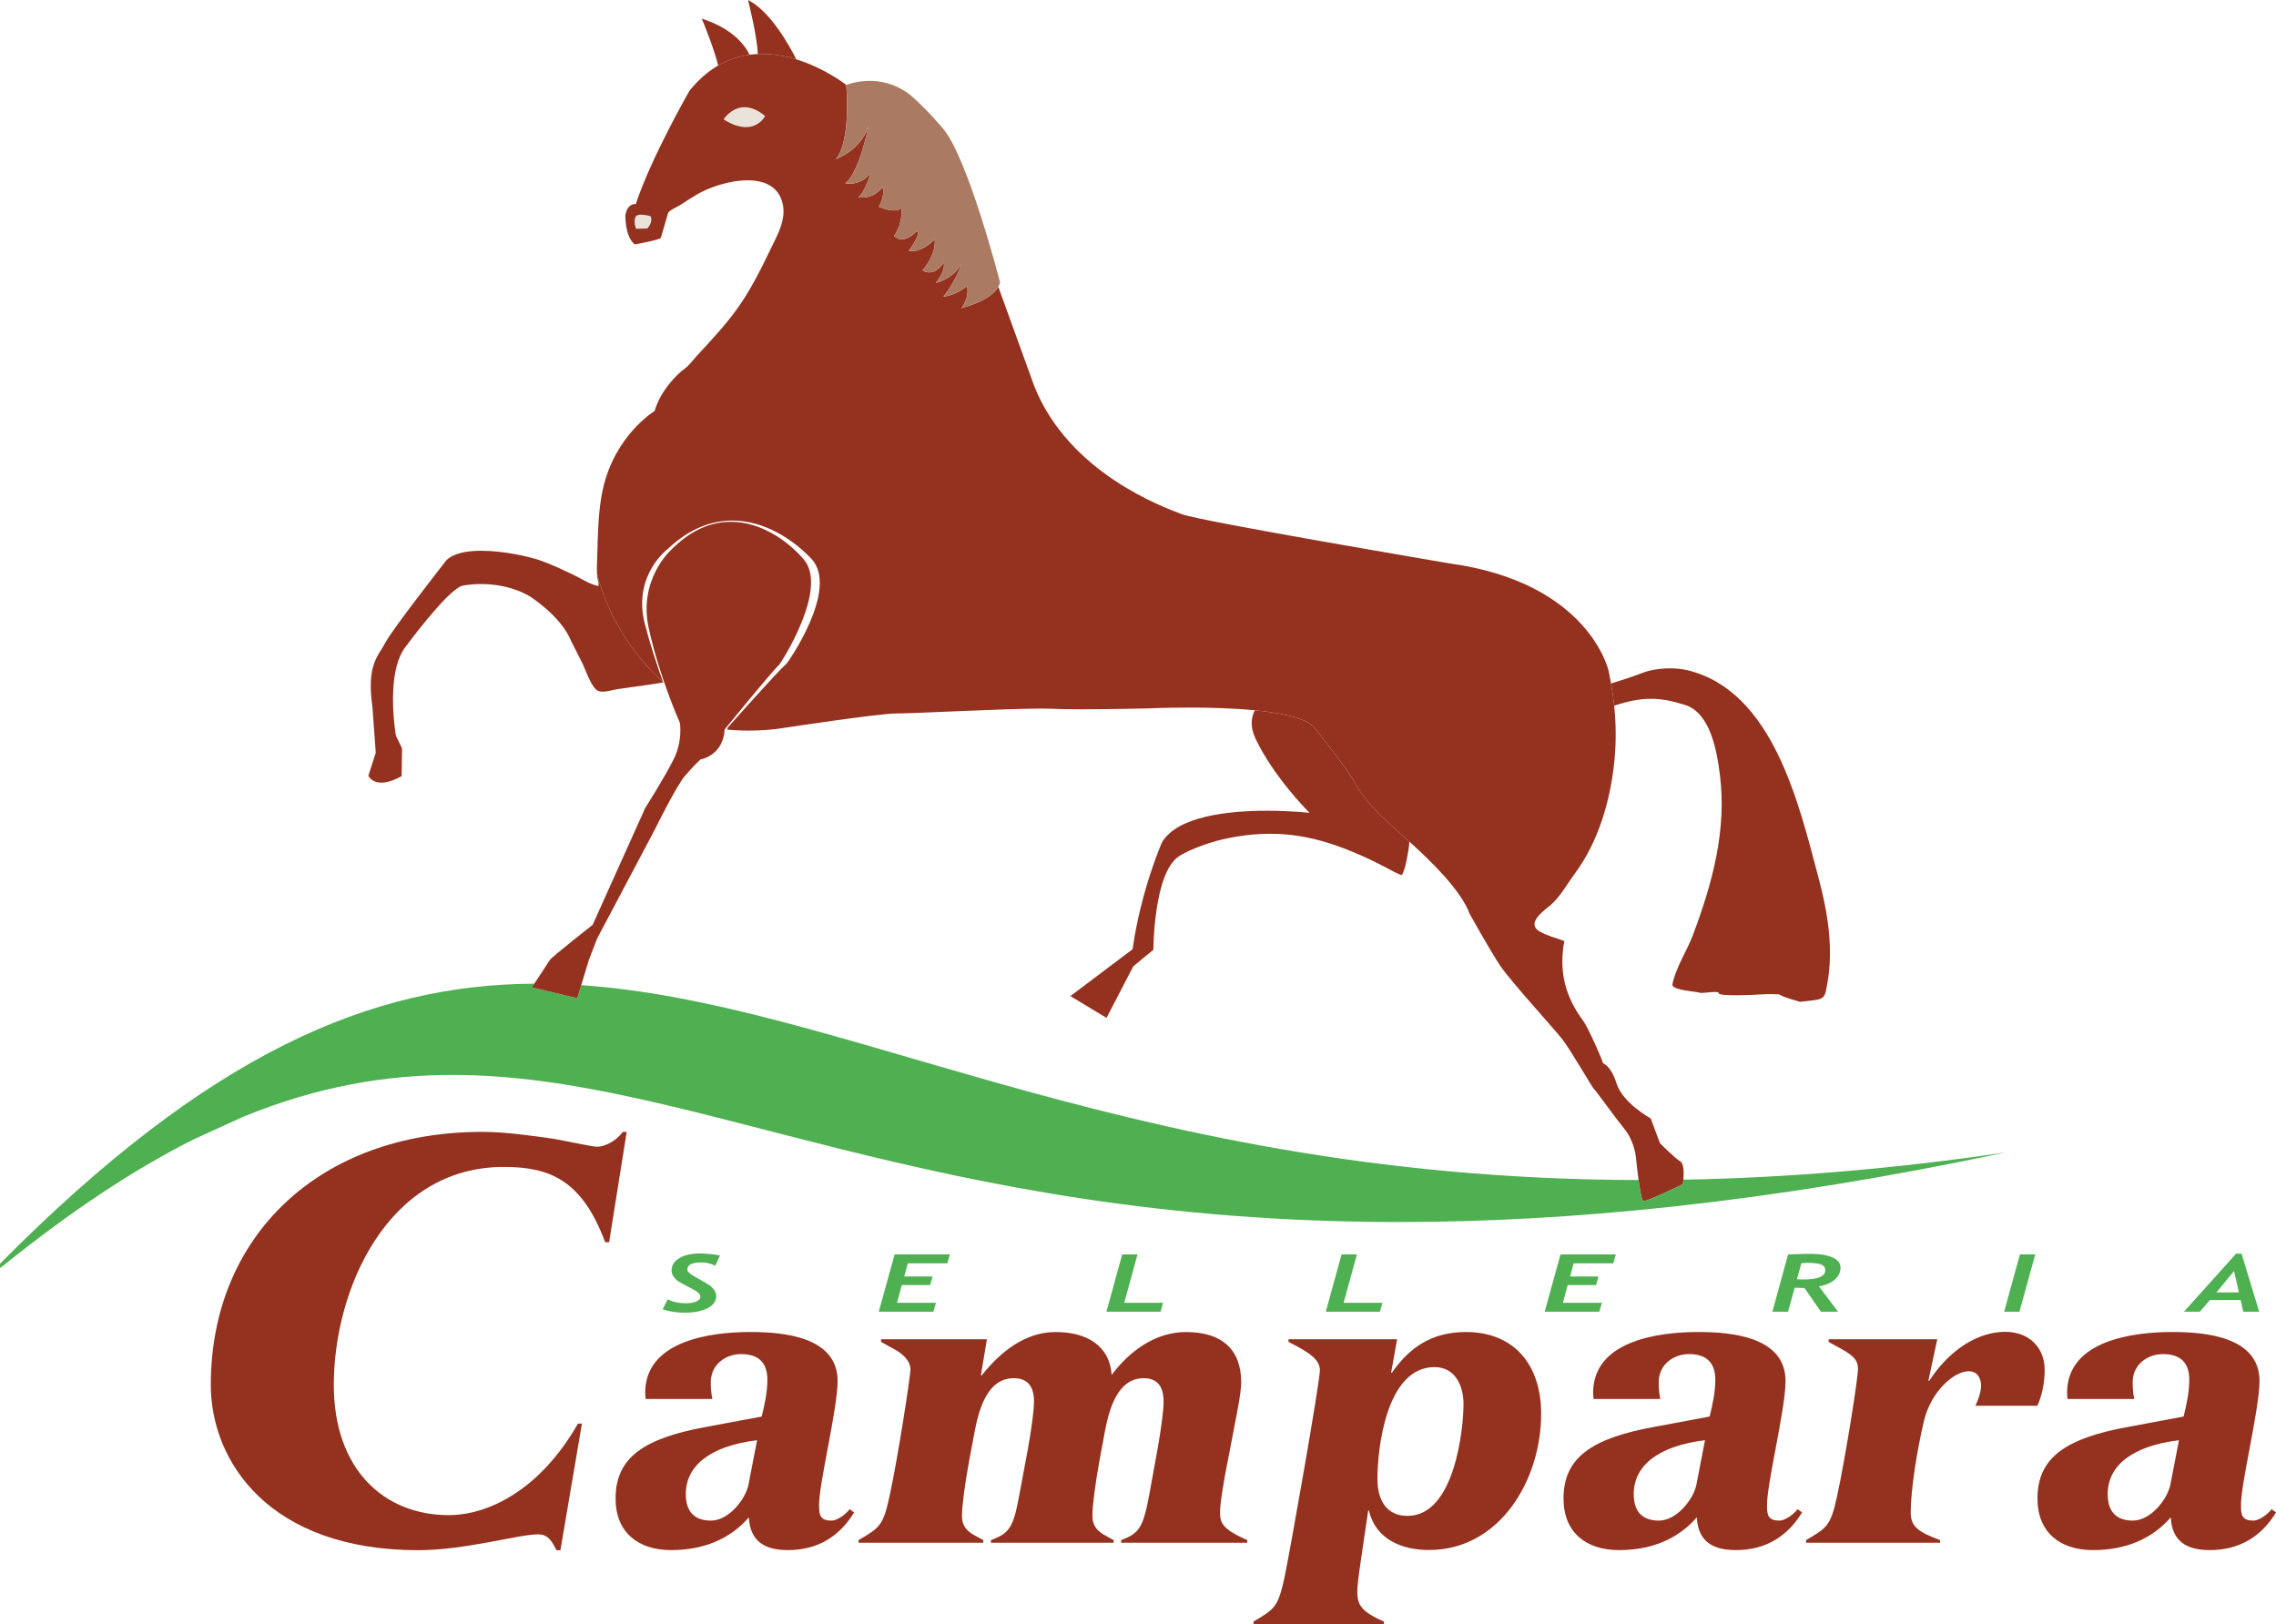 <!-- Generator: Adobe Illustrator 19.0.1, SVG Export Plug-In  -->
<svg version="1.1"
	 xmlns="http://www.w3.org/2000/svg" xmlns:xlink="http://www.w3.org/1999/xlink" xmlns:a="http://ns.adobe.com/AdobeSVGViewerExtensions/3.0/"
	 x="0px" y="0px" width="353.49px" height="252.283px" viewBox="0 0 353.49 252.283"
	 style="enable-background:new 0 0 353.49 252.283;" xml:space="preserve">
<style type="text/css">
	.st0{fill:#94311F;}
	.st1{fill:#4EB051;}
	.st2{fill:#65210F;}
	.st3{fill:#EAE3DA;}
	.st4{fill:#AB7A63;}
</style>
<defs>
</defs>
<g>
	<path class="st0" d="M255.266,186.571c-0.012,0-0.022-0.002-0.031-0.002c-0.249-0.05-0.527-1.641-0.75-3.278
		c-0.24-1.771-0.412-3.594-0.412-3.594s-0.228-2.444-1.795-4.359c-1.562-1.929-4.488-6.041-4.697-6.163
		c-0.208-0.108-3.685-6.185-4.994-7.831c-1.311-1.644-7.955-8.94-9.525-11.25c-1.567-2.315-4.785-8.109-4.785-8.109
		c-1.366-3.743-6.264-8.449-9.391-11.262c-1.174-1.057-2.099-1.845-2.494-2.217c-1.438-1.356-4.591-4.28-5.832-6.686
		c-1.241-2.396-6.489-8.89-6.489-8.89c-1.359-1.419-5.018-2.195-9.18-2.605c-3.376-0.331-7.083-0.422-10.162-0.422
		c-3.75,0-6.566,0.134-6.705,0.137c-0.273,0.002-5.581,0.132-10.038,0.132c-1.831,0-3.518-0.022-4.651-0.084
		c-0.381-0.019-0.889-0.029-1.502-0.029c-2.801,0-7.769,0.189-12.365,0.379c-4.596,0.189-8.818,0.379-10.131,0.379
		c-0.038,0-0.077,0-0.11,0c-0.012,0-0.024,0-0.038,0c-2.655,0-17.392,2.236-17.392,2.236c-1.965,0.333-3.899,0.431-5.483,0.431
		c-1.531,0-2.739-0.091-3.34-0.149l0.029-0.295c0,0,7.874-8.895,9.12-9.908c0.206-0.168,8.284-11.667,3.891-16.34
		c-2.701-2.871-7.184-5.935-12.283-5.935c-3.199,0-6.64,1.208-10.033,4.423c0,0-5.48,4.081-3.554,11.595
		c0.841,3.278,1.898,6.475,2.837,9.063c-4.975-4.435-8.6-10.426-10.253-16.805l0.012,0.312c-0.06-0.86-0.026-1.728,0.002-2.588
		c0.12-3.491,0.125-7.38,0.872-10.807c1.852-8.459,8.056-12.218,8.056-12.218c0.939-3.3,3.762-5.928,4.476-6.415
		c0.793-0.537,1.435-1.443,2.075-2.14c2.118-2.293,4.299-4.618,6.142-7.143c2.118-2.911,3.726-6.134,5.284-9.369
		c1.04-2.157,2.482-4.606,1.917-7.102c-0.625-2.732-2.885-3.657-5.454-3.657c-2.825,0-6.024,1.119-7.831,2.183
		c-0.911,0.539-1.802,1.117-2.693,1.694c-0.307,0.201-1.718,0.824-1.824,1.198l-1.129,3.88c-0.453,0.374-4.057,0.999-4.057,0.999
		c-1.543-1.22-1.45-4.57-1.45-4.57c0.295-1.546,1.157-1.697,1.486-1.697c0.081,0,0.129,0.01,0.129,0.01
		c2.37-7.201,8.339-17.6,8.339-17.6c1.414-1.759,2.921-3.036,4.464-3.93c1.605-0.93,3.249-1.447,4.872-1.668
		c0.427-0.058,0.851-0.096,1.275-0.115c0.225-0.01,0.45-0.014,0.673-0.014c1.869,0,3.673,0.345,5.315,0.848
		c4.452,1.371,7.699,3.918,7.749,3.959l0,0c0,0,0.803,8.746-1.62,11.538c0,0,3.932-1.344,5.094-5.214c0,0-1.378,7.179-3.604,8.96
		c0,0,0.256,0.06,0.661,0.06c0.808,0,2.207-0.244,3.326-1.709c0,0-1.023,3.158-1.989,3.815c0,0,0.242,0.057,0.625,0.057
		c0.769,0,2.099-0.235,3.139-1.646c0,0,0.501,1.251-0.58,3.038c0,0,1.186,0.604,2.308,0.604c0.439,0,0.867-0.093,1.212-0.35
		c0,0,0.319,2.157-1.133,4.296c0,0,0.391,0.534,1.177,0.534c0.566,0,1.335-0.278,2.31-1.234c0,0,0.93,0.072-1.208,3.022
		c0,0,0.17,0.053,0.477,0.053c0.657,0,1.946-0.247,3.53-1.809c0,0,0.482,1.874-1.857,4.788c0,0,0.4,0.319,1.016,0.319
		c0.599,0,1.402-0.3,2.248-1.481c0,0,0.451,0.93-1.224,3.125c0,0,2.619-0.544,4.035-3.007c0,0-0.966,2.864-2.868,5.121
		c0,0,1.8-0.074,3.664-1.613c0,0,0.561,1.478-0.863,3.407c0,0,4.481-1.062,5.746-3.309l5.574,15.403
		c5.372,13.551,20.133,18.846,22.939,19.92c2.806,1.081,41.591,7.644,41.591,7.644c21.621,2.969,24.655,16.613,24.655,16.613
		c0.149,0.678,0.285,1.359,0.405,2.037c0.206,1.145,0.369,2.293,0.486,3.443c0.297,2.871,0.319,5.756,0.026,8.658
		c-0.599,5.993-2.456,12.446-6.086,17.349c-1.191,1.613-2.272,3.609-3.776,4.934c-0.561,0.496-2.377,1.721-2.528,2.866
		c-0.057,0.441,0.137,0.877,0.764,1.246c1.179,0.685,2.578,1.045,3.856,1.5c-0.851,4.653,0.079,8.569,2.945,12.413
		c0.736,0.994,3.06,6.233,3.014,6.458c-0.041,0.22,1.196,0.225,2.159,3.271c0.961,3.046,5.3,5.42,5.3,5.42l1.431,3.829
		c0,0,2.334,2.379,3.17,2.844c0.58,0.326,0.549,1.9,0.477,2.842c-0.034,0.419-0.077,0.714-0.077,0.714
		S255.947,186.571,255.266,186.571"/>
	<path class="st1" d="M0.029,196.973c10.917-8.837,20.787-15.336,30.008-19.982l7.8-3.556c11.418-4.656,21.947-6.47,32.423-6.47
		c18.588,0,37.003,5.71,59.944,11.425c22.939,5.713,50.395,11.425,87.046,11.425c26.162,0,57.006-2.911,94.242-10.809
		c-18.116,2.662-34.724,3.956-50.038,4.229c-0.034,0.419-0.077,0.714-0.077,0.714s-5.43,2.621-6.11,2.621
		c-0.012,0-0.022-0.002-0.031-0.002c-0.249-0.05-0.527-1.641-0.75-3.278c-41.546-0.089-73.356-7.67-100.201-15.25
		c-24.214-6.839-44.388-13.678-64.013-15.017l-0.613,2.025l-7.064-1.675c0,0,0.153-0.23,0.388-0.582
		C57.665,152.933,32.541,163.45,0,196.29v0.005L0.029,196.973"/>
	<path class="st0" d="M111.545,10.172c-0.75-3.005-2.55-7.273-2.55-7.273c5.157,1.622,6.937,4.567,7.421,5.605
		C114.794,8.725,113.15,9.242,111.545,10.172"/>
	<path class="st0" d="M171.853,158.106l-5.61-3.388l9.662-7.277c1.292-9.185,4.562-16.601,4.562-16.601
		c2.442-4.114,10.45-4.912,16.314-4.912c3.731,0,6.594,0.324,6.594,0.324c-6.324-6.544-8.459-11.708-8.459-11.708
		c-0.829-1.852-0.52-3.273-0.026-4.217c4.162,0.41,7.821,1.186,9.18,2.605c0,0,5.248,6.494,6.489,8.89
		c1.241,2.406,4.395,5.329,5.832,6.686c0.395,0.371,1.32,1.16,2.494,2.217c-0.029,0.661-0.125,1.325-0.249,1.97
		c-0.194,1.03-0.403,2.284-0.896,3.225c-0.836-0.218-1.663-0.757-2.427-1.141c-0.872-0.443-1.73-0.901-2.61-1.311
		c-1.761-0.815-3.554-1.579-5.389-2.207c-2.741-0.939-5.586-1.555-8.485-1.713c-0.527-0.026-1.054-0.041-1.581-0.041
		c-1.862,0-3.721,0.173-5.557,0.501c-1.761,0.309-3.508,0.757-5.185,1.395c-1.15,0.436-2.418,0.944-3.446,1.632
		c-3.908,2.657-3.923,14.483-3.923,14.483l-3.12,2.571L171.853,158.106"/>
	<path class="st0" d="M123.679,9.223c-1.641-0.503-3.446-0.848-5.315-0.848c-0.223,0-0.448,0.005-0.673,0.014
		c-0.105-2.866-1.49-8.284-1.517-8.389h0.002C119.67,1.732,122.675,7.227,123.679,9.223"/>
	<path class="st0" d="M279.562,155.609c0,0-2.739-0.762-3.043-1.062c-0.103-0.103-0.649-0.137-1.325-0.137
		c-1.316,0-3.125,0.127-3.125,0.127s-1.189,0.055-2.42,0.055c-1.32,0-2.689-0.062-2.701-0.314c-0.01-0.151-0.271-0.199-0.635-0.199
		c-0.321,0-0.721,0.036-1.102,0.074c-0.381,0.036-0.743,0.074-0.985,0.074c-0.129,0-0.223-0.012-0.268-0.038
		c-0.328-0.182-4.39-0.357-4.21-1.287c0.491-2.564,2.245-5.188,3.163-7.62c3.017-7.994,5.31-16.357,4.203-24.976
		c-0.453-3.525-1.416-9.58-5.444-10.821c-1.934-0.599-3.542-0.944-5.257-0.944c-1.665,0-3.436,0.326-5.71,1.064
		c-0.117-1.15-0.28-2.298-0.486-3.443c1.198-0.367,3.41-1.062,4.694-1.577c1.284-0.518,2.897-0.772,4.447-0.772
		c0.963,0,1.905,0.098,2.727,0.295c13.268,3.189,17.282,20.72,20.27,31.915c0.947,3.551,1.716,7.186,1.84,10.872
		c0.069,1.864-0.022,3.767-0.347,5.612c-0.398,2.252-0.319,2.643-2.317,2.878L279.562,155.609"/>
	<path class="st2" d="M88.694,89.114c-0.803-0.376-1.61-0.76-2.427-1.119C87.084,88.354,87.892,88.737,88.694,89.114"/>
	<path class="st2" d="M92.938,91.026c0,0,0,0-0.002,0c0.084-0.319-0.007-0.661-0.091-1.006
		C92.928,90.364,93.022,90.705,92.938,91.026"/>
	<path class="st2" d="M90.444,103.014c0-0.002,0-0.005-0.002-0.005c-0.575-1.133-1.15-2.26-1.718-3.393
		c-1.622-4.023-6.537-7.045-6.537-7.045c-2.657-1.505-5.449-1.852-7.464-1.852c-1.737,0-2.899,0.259-2.899,0.259
		c-0.058,0.014-0.122,0.036-0.187,0.062c0.067-0.026,0.129-0.048,0.189-0.062c0,0,1.162-0.261,2.902-0.261
		c2.013,0,4.802,0.35,7.459,1.852c0,0,4.912,3.024,6.537,7.045c0.568,1.136,1.143,2.26,1.718,3.395
		C90.441,103.009,90.444,103.012,90.444,103.014"/>
	<path class="st2" d="M93.595,107.433c-0.081,0-0.163-0.002-0.242-0.01c0.077,0.005,0.156,0.01,0.235,0.01
		c0.767,0,1.663-0.285,2.317-0.388c1.579-0.249,3.161-0.443,4.737-0.669c-1.577,0.23-3.161,0.424-4.737,0.669
		C95.253,107.15,94.359,107.433,93.595,107.433"/>
	<polyline class="st2" points="57.639,119.17 58.358,116.929 57.915,110.768 58.36,116.927 57.639,119.17 	"/>
	<polyline class="st2" points="57.239,120.555 57.239,120.552 57.239,120.555 	"/>
	<polyline class="st2" points="57.241,120.559 57.241,120.557 57.241,120.559 	"/>
	<path class="st2" d="M57.301,120.655c-0.026-0.038-0.046-0.072-0.06-0.096C57.256,120.583,57.275,120.617,57.301,120.655"/>
	<polyline class="st2" points="57.304,120.66 57.301,120.655 57.304,120.66 	"/>
	<polyline class="st2" points="57.306,120.662 57.306,120.66 57.306,120.662 	"/>
	<polyline class="st2" points="57.308,120.667 57.308,120.665 57.308,120.667 	"/>
	<line class="st2" x1="57.311" y1="120.67" x2="57.311" y2="120.67"/>
	<path class="st2" d="M60.462,121.377c0.549-0.153,1.184-0.415,1.917-0.82l0.055-4.318l-0.937-1.958c0,0-0.618-3.46-0.424-7.129
		c-0.194,3.669,0.424,7.131,0.424,7.131l0.937,1.953l-0.053,4.32C61.648,120.964,61.011,121.223,60.462,121.377"/>
	<path class="st3" d="M115.654,16.649c-2.078,0-3.283,1.886-3.283,1.886c1.419,0.899,2.569,1.213,3.479,1.213
		c2.135,0,2.981-1.721,2.981-1.721C117.626,17.004,116.558,16.649,115.654,16.649"/>
	<path class="st3" d="M99.592,33.339c-0.441,0-0.836,0.108-0.939,0.462c-0.268,0.896,0.141,1.74,0.141,1.74l1.723-0.05
		c0,0,0.93-0.87,0.556-1.893C101.073,33.598,100.278,33.339,99.592,33.339"/>
	<path class="st0" d="M89.658,155.048l-7.064-1.675c0,0,0.153-0.23,0.388-0.582c0.719-1.081,2.2-3.314,2.391-3.652
		c0.244-0.443,6.674-5.492,6.674-5.492l8.157-18.13c0,0,2.998-4.737,4.397-7.527c1.407-2.782,1.066-5.552,0.947-5.832
		c-0.122-0.283-3.17-7.143-4.795-14.605c-1.627-7.459,3.34-11.996,3.34-11.996c3.163-3.285,6.403-4.507,9.412-4.507
		c4.754,0,8.936,3.048,11.339,5.854c3.915,4.586-3.635,16.182-3.827,16.352c-1.145,1.035-8.468,10.04-8.468,10.04
		c-0.23,4.114-3.762,4.67-3.762,4.67s-0.997,0.911-2.425,2.571c-1.316,1.531-4.733,8.452-4.733,8.452l-8.895,16.802l-1.292,3.364
		L89.658,155.048"/>
	<g>
		<g>
			<defs>
				<rect id="SVGID_2_" x="97.918" y="35.022" width="4.095" height="3.605"/>
			</defs>
			<clipPath id="SVGID_3_">
				<use xlink:href="#SVGID_2_"  style="overflow:visible;"/>
			</clipPath>
		</g>
	</g>
	<path class="st4" d="M149.305,47.855c1.423-1.929,0.863-3.407,0.863-3.407c-1.864,1.538-3.664,1.613-3.664,1.613
		c1.903-2.257,2.868-5.121,2.868-5.121c-1.416,2.463-4.035,3.007-4.035,3.007c1.675-2.195,1.224-3.125,1.224-3.125
		c-0.846,1.181-1.649,1.481-2.248,1.481c-0.616,0-1.016-0.319-1.016-0.319c2.339-2.914,1.857-4.788,1.857-4.788
		c-1.584,1.562-2.873,1.809-3.53,1.809c-0.307,0-0.477-0.053-0.477-0.053c2.137-2.95,1.208-3.022,1.208-3.022
		c-0.975,0.956-1.744,1.234-2.31,1.234c-0.786,0-1.177-0.534-1.177-0.534c1.452-2.14,1.133-4.296,1.133-4.296
		c-0.345,0.256-0.774,0.35-1.212,0.35c-1.121,0-2.308-0.604-2.308-0.604c1.081-1.788,0.58-3.038,0.58-3.038
		c-1.04,1.411-2.37,1.646-3.139,1.646c-0.383,0-0.625-0.057-0.625-0.057c0.966-0.657,1.989-3.815,1.989-3.815
		c-1.119,1.464-2.518,1.709-3.326,1.709c-0.405,0-0.661-0.06-0.661-0.06c2.226-1.78,3.604-8.96,3.604-8.96
		c-1.162,3.87-5.094,5.214-5.094,5.214c2.423-2.792,1.62-11.538,1.62-11.538l0,0c1.306-0.443,2.521-0.621,3.628-0.621
		c3.168,0,5.447,1.452,6.41,2.272c2.552,2.188,5.056,5.214,5.056,5.214c3.887,4.673,8.799,23.814,8.799,23.814
		c-0.055,0.24-0.149,0.467-0.271,0.685C153.786,46.794,149.305,47.855,149.305,47.855"/>
	<path class="st0" d="M59.235,121.563c-1.165,0-1.718-0.592-1.924-0.894l0,0c0,0,0-0.002-0.002-0.002c0-0.002,0-0.002,0-0.002
		s-0.002,0-0.002-0.002v-0.002c-0.002,0-0.002,0-0.002,0c0-0.002,0-0.002-0.002-0.005c-0.026-0.038-0.046-0.072-0.06-0.096l0,0
		c0-0.002,0-0.002,0-0.002c0-0.002,0-0.002-0.002-0.002c0,0,0,0,0-0.002c-0.019-0.034-0.029-0.053-0.029-0.053l1.15-3.573
		l-0.446-6.158l-0.065-0.899c-0.961-6.674,0.903-7.941,2.003-10.05c1.095-2.109,9.48-12.801,9.48-12.801
		c1.121-1.095,3.175-1.471,5.418-1.471c3.448,0,7.34,0.894,8.967,1.44c0.863,0.29,1.711,0.635,2.55,1.006
		c0.817,0.359,1.625,0.743,2.427,1.119c0.062,0.029,0.125,0.058,0.187,0.086c1.253,0.582,2.703,1.574,4.054,1.826
		c0.002,0,0.002,0,0.002,0c0.084-0.321-0.01-0.661-0.093-1.006c-0.048-0.189-0.093-0.379-0.105-0.568v-0.007l-0.012-0.312
		c1.653,6.379,5.279,12.369,10.253,16.805c0.019,0.019,0.041,0.036,0.062,0.055c-0.798,0.146-1.598,0.268-2.401,0.383
		c-1.577,0.225-3.158,0.419-4.737,0.669c-0.654,0.103-1.55,0.388-2.317,0.388c-0.079,0-0.158-0.005-0.235-0.01
		c-0.122-0.012-0.24-0.031-0.352-0.065c-1.102-0.309-2.068-3.391-2.557-4.344c0-0.002-0.002-0.005-0.002-0.005
		c-0.575-1.136-1.15-2.26-1.718-3.395c-1.625-4.021-6.537-7.045-6.537-7.045c-2.657-1.502-5.447-1.852-7.459-1.852
		c-1.74,0-2.902,0.261-2.902,0.261c-0.06,0.014-0.122,0.036-0.189,0.062c-2.423,0.966-8.562,9.321-8.562,9.321
		c-1.356,1.658-1.869,4.272-2.001,6.791c-0.194,3.669,0.424,7.129,0.424,7.129l0.937,1.958l-0.055,4.318
		c-0.733,0.405-1.368,0.666-1.917,0.82C59.992,121.508,59.587,121.563,59.235,121.563"/>
	<g>
		<defs>
			<path id="SVGID_1_" d="M87.039,240.788l3.343-19.666h-0.616c-5.983,10.469-14.078,14.219-20.061,14.219
				c-10.117,0-17.862-7.153-17.862-20.239c0-14.742,8.272-33.847,26.397-33.847c7.126,0,12.142,2.008,15.75,11.691h0.616
				l2.727-17.135h-0.616c-1.057,1.512-2.904,2.305-3.959,2.305c-0.793,0-3.431-0.616-6.777-1.232
				c-3.343-0.458-7.39-1.074-11.085-1.074c-25.244,0-42.157,16.175-42.157,39.291c0,11.952,9.113,25.685,32.213,25.685
				c7.304,0,15.576-2.459,18.566-2.459c1.232,0,1.936,0.439,2.904,2.459"/>
		</defs>
		<use xlink:href="#SVGID_1_"  style="overflow:visible;fill:#94311F;"/>
		<clipPath id="SVGID_4_">
			<use xlink:href="#SVGID_1_"  style="overflow:visible;"/>
		</clipPath>
	</g>
	<path class="st0" d="M337.071,230.676c-0.506,2.281-3.065,5.514-5.818,5.514c-2.559,0-3.903-1.395-3.903-4.119
		c0-4.438,3.841-7.481,11.071-8.368 M331.483,217.3c-0.189-0.824-0.252-1.711-0.252-2.598c0-2.789,2.324-4.376,4.709-4.376
		c2.574,0,4.081,1.205,4.081,3.995c0,1.965-0.441,3.865-0.879,5.705l-8.468,1.584c-9.894,1.776-14.231,4.816-14.231,11.157
		c0,5.279,3.532,8.003,8.614,8.003c4.989,0,9.13-1.67,12.089-5.09c0.185,3.791,2.54,5.09,6.074,5.09
		c4.524,0,7.958-2.042,10.27-5.849l-0.688-0.508c-0.501,0.697-1.874,1.776-2.811,1.776c-1.625,0-1.939-0.697-1.939-2.154
		c-0.161-3.108,2.875-15.087,2.875-19.525c0-6.82-8.243-7.615-13.543-7.615c-6.338,0-16.342,1.409-16.342,9.453
		c0,0.319,0.062,0.635,0.062,0.951H331.483z M316.435,218.352c0.812-1.871,1.126-3.745,1.126-5.617c0-3.244-2.25-5.866-6.127-5.866
		c-4.062,0-8.497,2.559-11.809,7.613h-0.127l1.38-6.458h-16.869v0.415l1.936,1.062c2.312,1.251,2.624,2.066,2.624,3.192
		c0,1.313-1.874,13.325-3.249,19.707c-0.999,4.567-1.5,4.879-4.812,6.817v0.415h20.809v-0.415c-3.563-1.313-4.562-2.188-4.562-4.316
		c0-3.316,0.937-9.508,2.063-14.202c1.057-4.498,4.618-7.706,6.93-7.706c1.438,0,1.936,1.196,1.936,2.202
		c0,1.1-0.498,2.348-0.875,3.158H316.435z M263.459,230.676c-0.506,2.281-3.065,5.514-5.818,5.514c-2.559,0-3.903-1.395-3.903-4.119
		c0-4.438,3.841-7.481,11.071-8.368L263.459,230.676z M257.871,217.3c-0.189-0.824-0.252-1.711-0.252-2.598
		c0-2.789,2.324-4.376,4.709-4.376c2.574,0,4.081,1.205,4.081,3.995c0,1.965-0.441,3.865-0.879,5.705l-8.468,1.584
		c-9.894,1.776-14.231,4.816-14.231,11.157c0,5.279,3.532,8.003,8.614,8.003c4.989,0,9.13-1.67,12.089-5.09
		c0.185,3.791,2.54,5.09,6.074,5.09c4.524,0,7.958-2.042,10.27-5.849l-0.688-0.508c-0.501,0.697-1.874,1.776-2.811,1.776
		c-1.625,0-1.939-0.697-1.939-2.154c-0.161-3.108,2.876-15.087,2.876-19.525c0-6.82-8.243-7.615-13.544-7.615
		c-6.338,0-16.342,1.409-16.342,9.453c0,0.319,0.062,0.635,0.062,0.951H257.871z M194.685,252.283h20.246v-0.415
		c-3.75-1.632-4.124-2.76-4.124-4.709c0-0.69,0.125-1.946,0.623-5.272l1.064-7.253h0.125c0.999,4.457,5.123,6.122,9.309,6.122
		c11.092,0,17.433-10.984,17.433-21.149c0-7.654-4.227-12.71-11.686-12.71c-5.37,0-8.809,2.466-11.495,6.319h-0.125l0.937-5.193
		h-16.87v0.415c3.436,1.699,4.874,2.832,4.874,4.407c0,1.826-4.625,28.036-5.499,32.181c-0.999,4.582-1.5,4.896-4.812,6.841V252.283
		z M227.302,218.093c0,3.661-1.313,17.361-8.686,17.361c-4.062,0-4.687-3.661-4.687-5.681c0-4.797,1.375-17.425,8.873-17.425
		C225.927,212.347,227.302,215.125,227.302,218.093z M193.714,239.631v-0.415c-3.733-1.625-4.232-2.626-4.232-4.253
		c0-1.189,0.436-4.316,1.368-8.883l1.306-6.82c0.434-2.19,0.621-3.88,0.621-4.505c0-5.257-3.108-7.855-8.579-7.855
		c-4.836,0-8.9,3.091-11.55,6.676c-0.309-4.697-4.04-6.676-8.701-6.676c-3.609,0-7.543,1.792-11.48,6.738h-0.125l0.937-5.614
		h-16.433v0.415l1.936,1.062c1.749,0.939,2.624,2.066,2.624,3.192c0,0.999-1.874,13.325-3.249,19.707
		c-0.999,4.567-1.498,4.879-4.809,6.817v0.415h19.369v-0.415l-1.373-0.75c-1.814-1.002-1.939-2.125-1.939-3.127
		c0-1.313,0.439-4.819,1.126-8.509l0.875-4.63c1.186-6.364,3.499-8.128,6.06-8.128c1.812,0,3.125,0.944,3.125,3.592
		c0,3.276-1.812,11.847-2.25,14.368c-0.937,5.169-1.5,6.113-4.435,7.184v0.415h19.052v-0.415l-1.366-0.755
		c-1.802-1.009-1.927-2.142-1.927-3.151c0-1.323,0.436-4.852,1.119-8.571l0.87-4.663c1.179-6.24,3.46-8.003,5.983-8.003
		c1.788,0,3.082,0.944,3.082,3.592c0,3.276-1.788,11.847-2.157,14.116c-0.985,5.42-1.541,6.364-4.435,7.436v0.415H193.714z
		 M116.234,230.676c-0.506,2.281-3.065,5.514-5.818,5.514c-2.559,0-3.903-1.395-3.903-4.119c0-4.438,3.841-7.481,11.071-8.368
		L116.234,230.676z M110.646,217.3c-0.189-0.824-0.252-1.711-0.252-2.598c0-2.789,2.324-4.376,4.709-4.376
		c2.574,0,4.081,1.205,4.081,3.995c0,1.965-0.441,3.865-0.879,5.705l-8.468,1.584c-9.894,1.776-14.231,4.816-14.231,11.157
		c0,5.279,3.532,8.003,8.614,8.003c4.989,0,9.13-1.67,12.089-5.09c0.185,3.791,2.54,5.09,6.074,5.09
		c4.524,0,7.958-2.042,10.27-5.849l-0.688-0.508c-0.501,0.697-1.874,1.776-2.811,1.776c-1.625,0-1.939-0.697-1.939-2.154
		c-0.161-3.108,2.875-15.087,2.875-19.525c0-6.82-8.243-7.615-13.544-7.615c-6.338,0-16.342,1.409-16.342,9.453
		c0,0.319,0.062,0.635,0.062,0.951H110.646z"/>
	<g>
		<path class="st1" d="M111.093,196.601c-0.704-0.344-1.42-0.517-2.149-0.517c-1.462,0-2.193,0.369-2.193,1.106
			c0,0.311,0.388,0.685,1.165,1.117l1.375,0.777c0.424,0.244,0.718,0.421,0.883,0.533c0.163,0.112,0.336,0.265,0.519,0.463
			c0.181,0.2,0.318,0.4,0.41,0.602c0.091,0.202,0.137,0.41,0.137,0.619c0,0.815-0.458,1.45-1.37,1.907
			c-0.914,0.458-2.098,0.686-3.555,0.686c-1.196,0-2.325-0.173-3.387-0.517l0.765-1.559c0.813,0.408,1.757,0.613,2.831,0.613
			c0.65,0,1.188-0.092,1.617-0.277c0.428-0.185,0.641-0.446,0.641-0.786c0-0.336-0.388-0.706-1.165-1.111l-1.429-0.759
			c-0.437-0.235-0.734-0.404-0.888-0.51c-0.155-0.106-0.318-0.252-0.488-0.44c-0.169-0.188-0.298-0.381-0.382-0.581
			c-0.085-0.198-0.127-0.402-0.127-0.613c0-0.817,0.406-1.465,1.219-1.942c0.813-0.479,1.878-0.717,3.196-0.717
			c0.437,0,0.996,0.033,1.675,0.1c0.68,0.067,1.155,0.142,1.429,0.227L111.093,196.601z"/>
		<path class="st1" d="M147.138,196.23h-6.144l-0.556,2.046h4.406l-0.374,1.325h-4.406l-0.746,2.757h6.045l-0.392,1.384h-8.485
			l2.458-8.897h8.585L147.138,196.23z"/>
		<path class="st1" d="M180.253,203.742h-8.413l2.449-8.897h2.385l-2.067,7.512h6.025L180.253,203.742z"/>
		<path class="st1" d="M214.323,203.742h-8.412l2.448-8.897h2.385l-2.066,7.512h6.027L214.323,203.742z"/>
		<path class="st1" d="M250.559,196.23h-6.147l-0.555,2.046h4.405l-0.372,1.325h-4.405l-0.747,2.757h6.046l-0.392,1.384h-8.486
			l2.46-8.897h8.585L250.559,196.23z"/>
		<path class="st1" d="M282.498,199.8l2.976,3.942h-2.669l-2.548-3.68c-0.413-0.004-0.92-0.021-1.52-0.048l-1.028,3.728h-2.44
			l2.44-8.897c1.773-0.062,2.935-0.092,3.488-0.092c1.436,0,2.575,0.187,3.408,0.556c0.833,0.371,1.251,0.908,1.251,1.607
			c0,0.713-0.305,1.331-0.915,1.855C284.331,199.296,283.516,199.639,282.498,199.8z M279.774,196.212l-0.682,2.488
			c0.358,0.025,0.677,0.037,0.956,0.037c2.294,0,3.442-0.485,3.442-1.457c0-0.408-0.221-0.698-0.661-0.871
			c-0.44-0.171-1.17-0.258-2.191-0.258C280.555,196.151,280.266,196.17,279.774,196.212z"/>
		<path class="st1" d="M313.644,203.742h-2.376l2.448-8.897h2.385L313.644,203.742z"/>
		<path class="st1" d="M348.413,203.742l-0.418-1.809h-4.77l-1.566,1.809h-2.467l8.102-9.018h0.848l2.738,9.018H348.413z
			 M346.974,197.426l-2.738,3.323h3.495L346.974,197.426z"/>
	</g>
</g>
</svg>